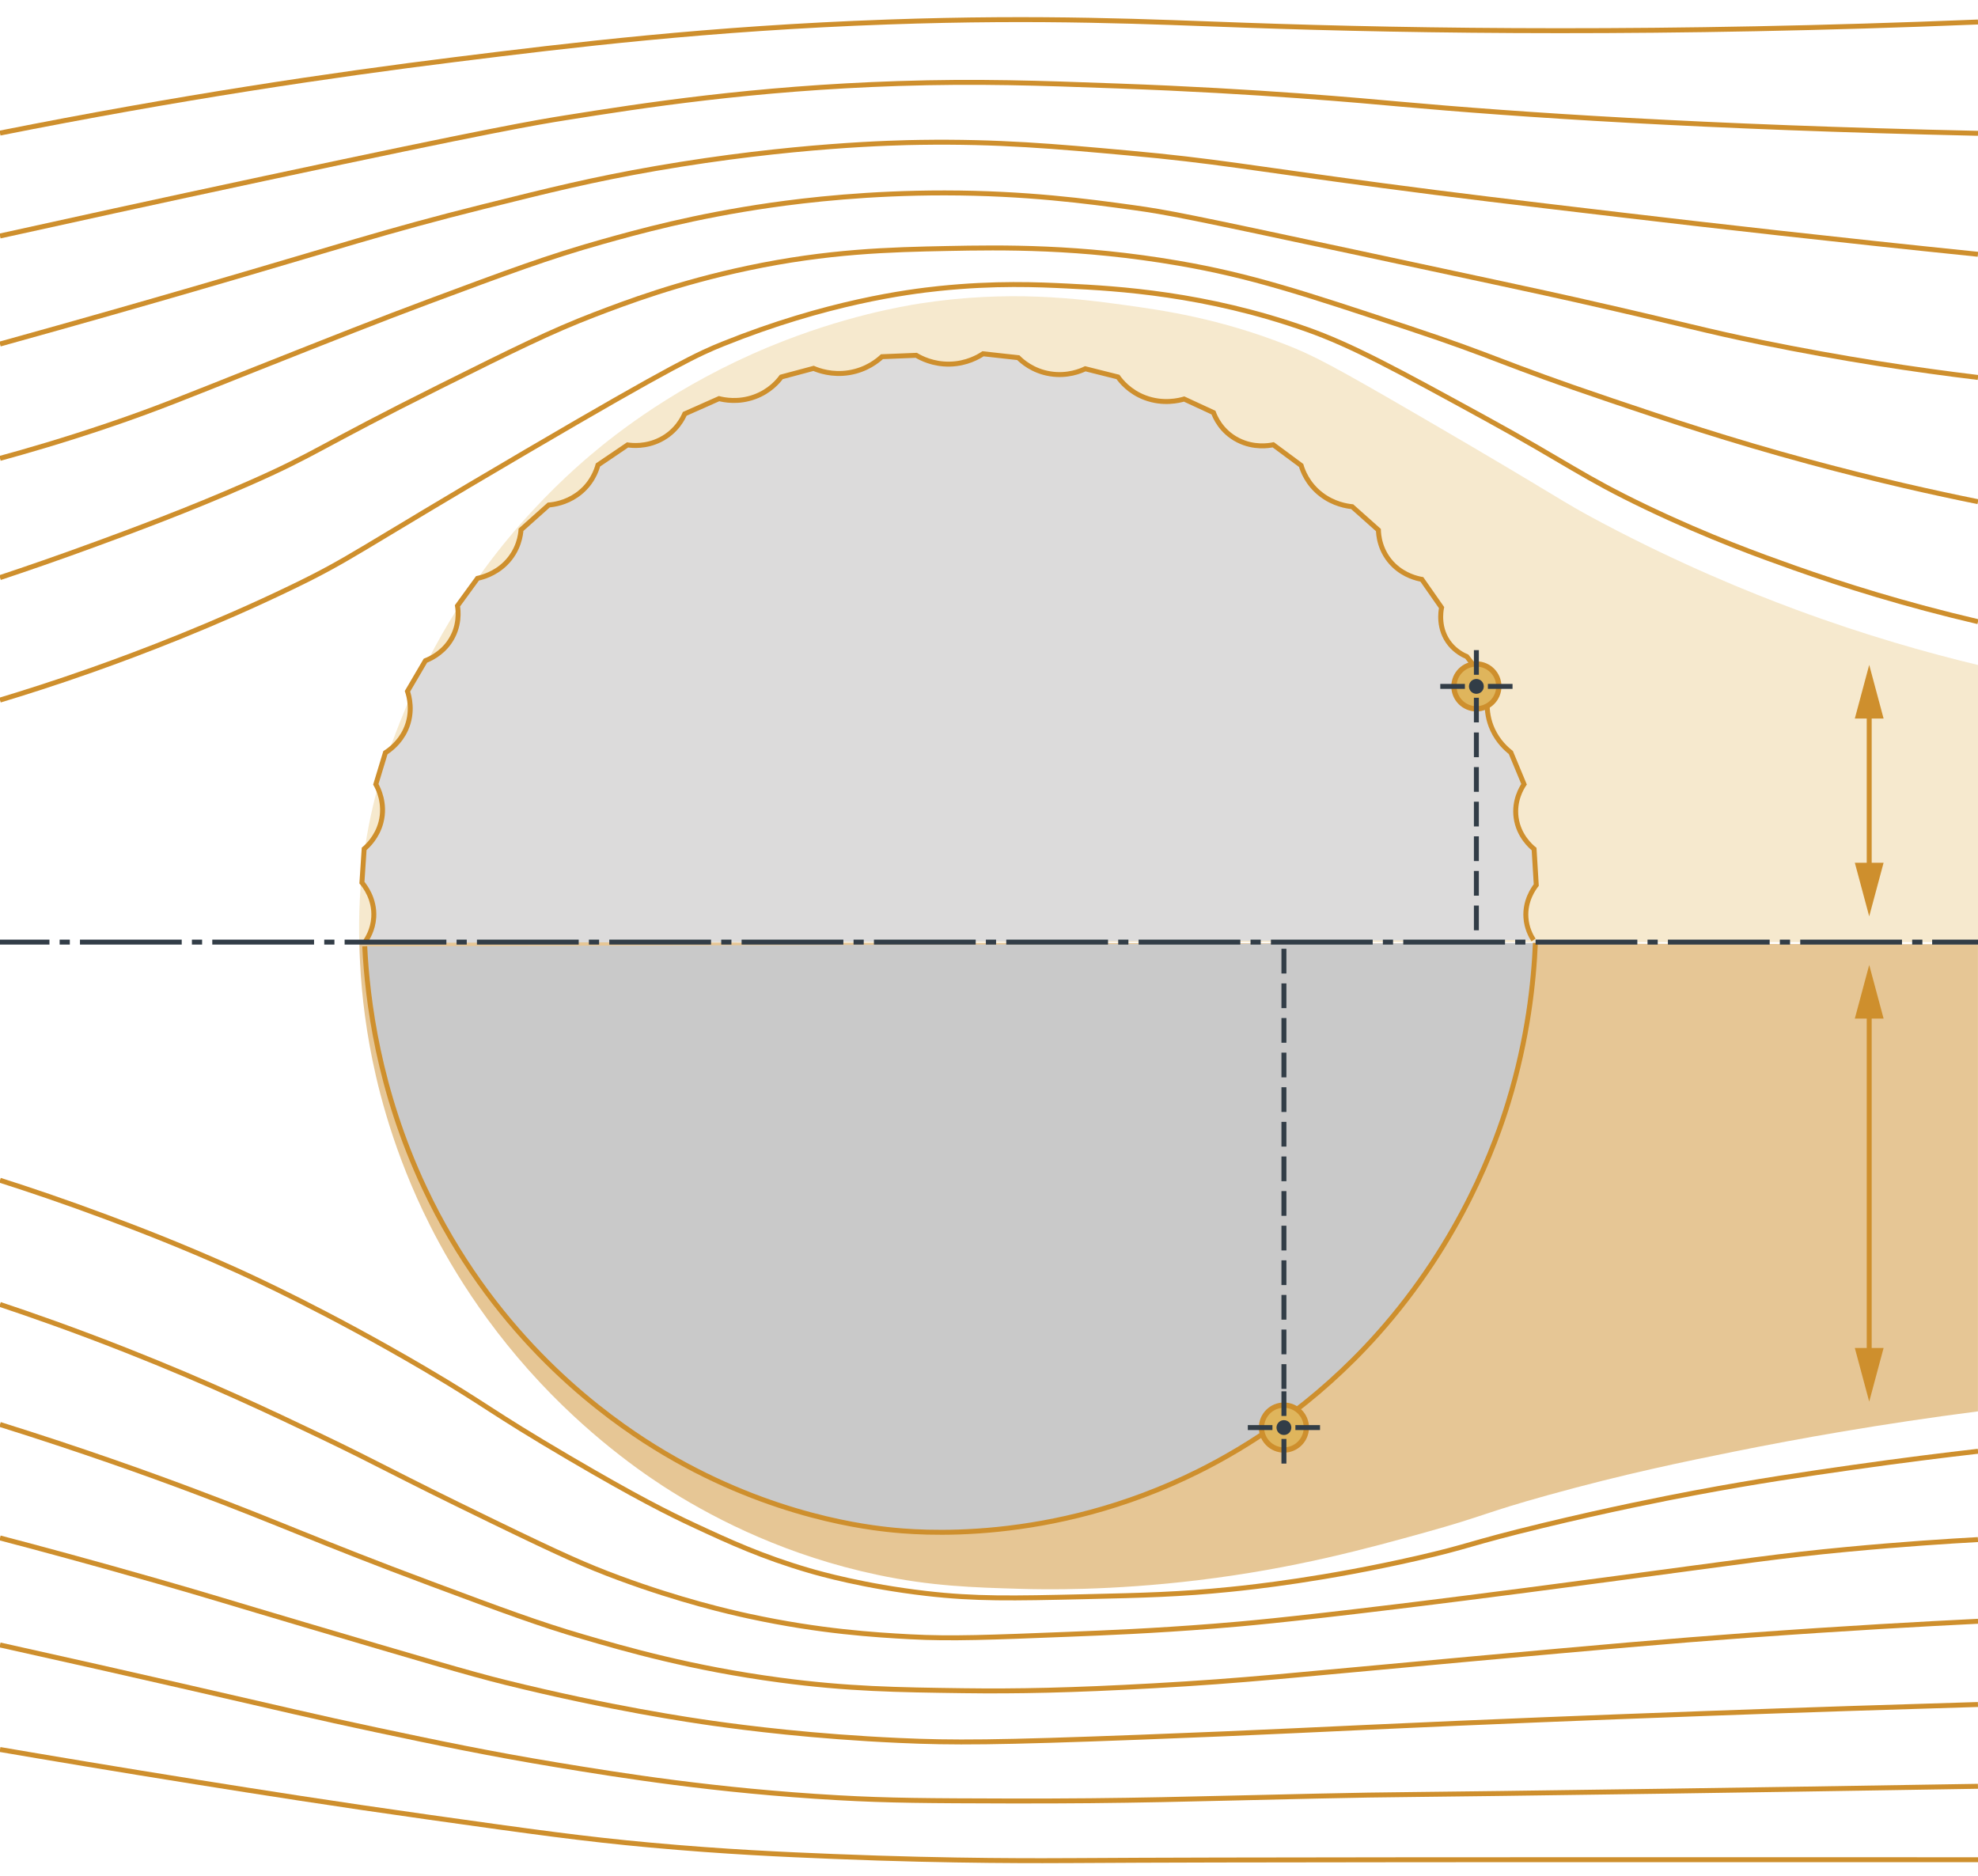 <?xml version="1.0" encoding="UTF-8"?>
<svg xmlns="http://www.w3.org/2000/svg" viewBox="0 0 400 379.33">
  <defs>
    <style>
      .cls-1 {
        stroke-dasharray: 5 2;
      }

      .cls-1, .cls-2, .cls-3, .cls-4, .cls-5, .cls-6, .cls-7 {
        stroke-miterlimit: 10;
      }

      .cls-1, .cls-3, .cls-4, .cls-6, .cls-7 {
        fill: none;
      }

      .cls-1, .cls-3, .cls-4, .cls-7 {
        stroke: #323d47;
      }

      .cls-8 {
        fill: #323d47;
      }

      .cls-2 {
        fill: #dcdbdb;
      }

      .cls-2, .cls-5, .cls-6 {
        stroke: #ce8f2d;
      }

      .cls-9 {
        opacity: .5;
      }

      .cls-9, .cls-10 {
        fill: #ce8f2d;
      }

      .cls-4 {
        stroke-dasharray: 2.06 2.06;
      }

      .cls-5 {
        fill: #c9c9c9;
      }

      .cls-7 {
        stroke-dasharray: 20.58 2.06 2.06 2.06;
      }

      .cls-11 {
        opacity: .3;
      }

      .cls-11, .cls-12 {
        fill: #dfb55c;
      }
    </style>
  </defs>
  <g id="Layer_4" data-name="Layer 4">
    <path class="cls-11" d="M72.66,190.51c-.14-5.03.02-11.72,1.21-19.49,1.78-11.56,4.99-19.88,7.05-25.1,6.96-17.7,16.22-30.24,21.91-37.1,6.66-8.03,12.88-13.65,16.51-16.73,5.07-4.3,17.56-14.26,36.33-22.02,14.9-6.16,27.11-8.19,30.39-8.7,18.02-2.8,32.04-.97,41.5.33,7.7,1.06,18.96,2.69,32.59,8.04,5.37,2.11,9.04,3.98,27.74,14.86,28.61,16.64,27.19,16.42,36.11,21.14,15.8,8.36,29.58,13.98,39.08,17.5,14.27,5.29,26.91,8.83,36.92,11.23v56.04H72.66Z"/>
    <path class="cls-9" d="M72.66,190.51c.11,5.47.59,12.65,2.09,20.92,1.27,7.03,4.09,19.34,10.79,33.47,3.45,7.27,10.68,20.83,23.78,34.79,11.52,12.27,22.49,19.43,26.64,22.02,9.33,5.81,23.39,12.92,41.39,16.73,10.94,2.32,19.3,2.57,29.28,2.86,4.16.12,17.73.41,35.67-1.76,19.43-2.35,34.26-6.42,46.02-9.69,12.18-3.39,11.51-3.84,24.66-7.49,15.6-4.33,27.51-6.76,37.65-8.81,13.03-2.63,29.7-5.61,49.36-8.15v-94.46l-327.34-.44Z"/>
  </g>
  <g id="Layer_2" data-name="Layer 2">
    <path class="cls-5" d="M73.76,191.36c.53,10.78,2.73,28.96,12.06,48.83,13.38,28.5,33.78,44.18,44.49,51.13,22.22,14.41,42.87,17.27,49.1,17.96,5.87.66,32.9,3.2,62.91-11.75,10.1-5.03,23.56-13.54,36.17-27.64,17.16-19.19,24.09-39.05,26.52-46.98,3.96-12.96,5.15-24.31,5.48-32.24"/>
    <path class="cls-2" d="M73.68,190.67c.59-.81,1.74-2.62,1.9-5.17.23-3.74-1.84-6.36-2.39-7.02l.45-6.82c.78-.67,2.62-2.44,3.39-5.33,1.02-3.86-.6-6.97-1.03-7.73l1.94-6.39c.9-.58,2.89-2.03,4.09-4.65,1.65-3.61.66-6.9.37-7.77l3.63-6.19c.94-.37,3.15-1.37,4.79-3.67,2.29-3.21,1.83-6.62,1.69-7.42l4.05-5.56c1.02-.22,3.5-.88,5.66-3,2.74-2.7,3.08-5.92,3.14-6.82l5.61-5.01c1.07-.09,3.38-.43,5.66-2.01,3.1-2.15,4.04-5.16,4.29-6.08l5.99-4.06c.94.14,3.66.41,6.56-1.03,3.35-1.66,4.66-4.47,5-5.25l6.94-3.08c.99.25,3.87.85,7.18-.36,3.11-1.13,4.81-3.21,5.41-4.02l6.52-1.74c1.01.43,3.72,1.43,7.18.87,3.6-.58,5.86-2.5,6.65-3.23l6.94-.28c.92.55,3.39,1.86,6.81,1.78,3.41-.08,5.8-1.5,6.69-2.09l7.14.79c.68.68,2.88,2.71,6.48,3.27,3.48.55,6.17-.6,7.06-1.03l6.61,1.66c.61.86,2.31,2.99,5.45,4.18,3.7,1.4,6.96.56,7.93.28l5.94,2.75c.25.7,1.46,3.8,4.98,5.58,3.22,1.63,6.28,1.09,7.1.92l5.64,4.18c.29.98,1.24,3.73,4.07,5.89,2.52,1.93,5.16,2.34,6.25,2.45l5.31,4.73c.02.79.18,4.35,3.17,7.18,2.15,2.03,4.61,2.61,5.61,2.79l3.99,5.71c-.13.65-.8,4.35,1.73,7.42,1.15,1.39,2.52,2.13,3.39,2.5l4.65,6.02c-.34,1.13-1.29,4.83.58,8.81,1.08,2.31,2.67,3.77,3.66,4.55l2.67,6.42c-.45.66-2.09,3.26-1.6,6.79.52,3.69,3.03,5.83,3.63,6.31l.44,7.28c-.55.71-2.32,3.16-2.09,6.57.14,2.15,1.01,3.74,1.54,4.55"/>
    <path class="cls-6" d="M0,26.91c35.97-7.16,67.19-11.78,91.98-14.86,23.37-2.91,51.34-6.32,87.52-7.6,31.63-1.12,53.15-.03,72.66.66,34.7,1.22,84.44,1.93,147.84-.66"/>
    <path class="cls-6" d="M0,47.72c12.74-2.82,31.24-6.88,53.67-11.67,45.85-9.8,55.18-11.36,60.61-12.22,15.56-2.48,37.98-5.98,67.38-6.94,16.17-.53,28.32-.09,44.42.5,28.58,1.03,49.89,3.02,56.64,3.63,24.17,2.18,61.34,4.7,117.28,5.94"/>
    <path class="cls-6" d="M0,69.57c16.66-4.62,30.11-8.49,38.97-11.06,29.96-8.7,38.91-11.76,58.62-16.68,13.39-3.34,22.24-5.55,35.01-7.76,27.65-4.79,48.47-5.21,53.5-5.28,15.8-.23,27.24.8,42.11,2.15,17.46,1.58,24.16,2.96,51.52,6.61,14.73,1.96,25.95,3.29,48.39,5.94,18.02,2.13,42.46,4.91,71.87,7.93"/>
    <path class="cls-6" d="M0,92.69c5.05-1.38,12.8-3.6,22.13-6.77,9.49-3.22,14.95-5.5,29.39-11.23,16.42-6.51,24.77-9.83,35.17-13.71,16.07-5.99,24.11-8.99,35.01-12.06,7.21-2.03,18.66-5.2,34.18-7.43,7.48-1.07,19.82-2.49,35.17-2.48,16.49.02,28.81,1.68,38.15,2.97,6.96.97,10.5,1.67,45.91,9.25,24.45,5.23,36.82,7.88,43.6,9.41,23.17,5.23,25.37,6.11,37.49,8.59,16.41,3.35,31.18,5.58,43.8,7.1"/>
    <path class="cls-6" d="M0,116.8c5.09-1.69,11.88-4.02,19.82-6.94,6.41-2.36,18.19-6.69,30.39-12.06,13.97-6.14,13.78-7.17,38.81-19.65,14.84-7.4,22.43-11.17,31.21-14.53,6.36-2.44,16.92-6.43,31.05-9.41,16.18-3.42,28.65-3.73,40.29-3.96,11.01-.22,26.78-.46,46.73,2.97,14.64,2.52,25.23,6.03,46.4,13.05,18.57,6.15,18.09,6.92,41.12,14.7,11.61,3.92,23.79,8.01,39.96,12.39,13.92,3.77,25.7,6.37,34.22,8.09"/>
    <path class="cls-6" d="M0,141.57c4.87-1.47,11.25-3.49,18.66-6.11,9.95-3.52,24.82-9.21,40.29-16.68,12.22-5.9,12.63-7.03,47.39-27.41,30.2-17.71,35.09-19.9,39.8-21.8,21.03-8.47,37.5-10.58,43.76-11.23,11.35-1.18,20-.79,25.93-.5,10.12.5,27.9,1.51,48.39,8.75,9.25,3.27,18.22,8.18,36.17,18,16.7,9.14,19.47,11.75,32.53,18,12.82,6.13,23.13,9.82,29.89,12.22,9.92,3.52,22.44,7.45,37.19,10.9"/>
    <path class="cls-6" d="M0,238.67c5.81,1.85,13.11,4.31,21.47,7.43,5.12,1.91,14.72,5.52,26.26,10.73,3.24,1.47,18.33,8.35,38.15,19.98,13.01,7.64,12.72,8.31,29.23,18,13.5,7.92,20.07,11.22,25.43,13.71,6.92,3.22,13.69,6.33,23.12,9.08,2.12.62,11.09,3.17,23.61,4.62,9.92,1.15,17.43,1,32.04.66,12.02-.28,19.29-.45,29.56-1.49,4.74-.48,19.07-2.04,37.65-6.28,11-2.51,10.12-2.91,25.43-6.61,13.4-3.24,24.23-5.38,30.72-6.61,12.71-2.39,22.35-3.78,31.71-5.12,10.23-1.46,18.97-2.54,25.63-3.3"/>
    <path class="cls-6" d="M0,263.78c6.18,2.06,14.99,5.13,25.43,9.25,17.01,6.7,29.88,12.83,38.97,17.17,13.08,6.25,13.72,7.02,35.34,17.5,13.9,6.74,18.88,8.97,25.43,11.39,12.43,4.6,22.38,6.89,26.42,7.76,14.3,3.09,25.41,3.75,32.37,4.13,8.48.46,16.39.12,32.2-.5,7.33-.29,16.92-.67,29.39-1.65,5.86-.46,14.16-1.19,36.99-3.96,4.94-.6,17.73-2.16,42.44-5.45,28.31-3.77,34.79-4.81,48.55-6.11,11.22-1.06,20.43-1.65,26.46-1.98"/>
    <path class="cls-6" d="M0,288.05c16.47,5.16,29.78,9.93,38.97,13.38,18.04,6.75,24.77,10.08,48.22,18.83,14.45,5.39,21.85,8.14,30.72,10.73,8.56,2.5,21.95,6.37,39.8,8.75,13.68,1.83,23.83,1.97,36.99,2.15,11.05.15,22.07-.08,38.48-.99,18.98-1.06,26.58-2,64.57-5.45,26.06-2.37,39.43-3.57,56.15-4.79,19.32-1.4,35.26-2.28,46.11-2.81"/>
    <path class="cls-6" d="M0,311c7.36,1.93,18.42,4.89,31.87,8.75,10.74,3.08,14.45,4.28,29.56,8.75,22.49,6.65,33.73,9.98,40.79,11.72,21.27,5.26,37.49,7.63,41.94,8.26,6.74.95,20.27,2.68,37.65,3.47,10.92.5,19.63.45,48.88-.66,26.14-.99,35.19-1.56,64.07-2.81,4.54-.2,24.27-1.04,50.04-1.98,21.36-.78,40.01-1.37,55.19-1.82"/>
    <path class="cls-6" d="M0,332.64c13.93,3.09,26.26,5.88,36.66,8.26,20.13,4.6,27.28,6.34,39.47,8.92,12.07,2.56,22.66,4.79,36.66,7.1,12.5,2.06,31.81,5.2,56.64,6.61,10.39.59,18.57.62,34.51.66,24.33.06,37.67-.45,62.42-.99,18.09-.4,11.37-.13,70.35-.99,16.99-.25,38.42-.58,63.28-.99"/>
    <path class="cls-6" d="M0,353.78c9.83,1.68,23.53,3.99,39.96,6.61,12.48,1.99,27.43,4.36,46.9,7.1,20.81,2.93,31.22,4.39,44.59,5.61,15.35,1.4,27.05,1.9,37.16,2.31,24.5,1,43.04.86,48.88.83,30.46-.2,93.65-.19,182.51-.17"/>
    <g>
      <line class="cls-3" y1="190.51" x2="10" y2="190.51"/>
      <line class="cls-4" x1="12.06" y1="190.51" x2="15.15" y2="190.51"/>
      <line class="cls-7" x1="16.17" y1="190.51" x2="389.7" y2="190.51"/>
      <line class="cls-3" x1="390.73" y1="190.51" x2="400.73" y2="190.51"/>
    </g>
    <g>
      <circle class="cls-10" cx="298.56" cy="138.8" r="5.07"/>
      <circle class="cls-12" cx="298.56" cy="138.8" r="4"/>
      <circle class="cls-8" cx="298.56" cy="138.8" r="1.5"/>
      <line class="cls-3" x1="298.56" y1="131.47" x2="298.56" y2="136.45"/>
      <line class="cls-3" x1="298.56" y1="141.1" x2="298.56" y2="146.08"/>
      <line class="cls-3" x1="291.26" y1="138.8" x2="296.24" y2="138.8"/>
      <line class="cls-3" x1="300.89" y1="138.8" x2="305.87" y2="138.8"/>
    </g>
    <g>
      <circle class="cls-10" cx="259.64" cy="288.68" r="5.07"/>
      <circle class="cls-12" cx="259.64" cy="288.68" r="4"/>
      <circle class="cls-8" cx="259.64" cy="288.68" r="1.5"/>
      <line class="cls-3" x1="259.64" y1="281.35" x2="259.64" y2="286.33"/>
      <line class="cls-3" x1="259.64" y1="290.98" x2="259.64" y2="295.96"/>
      <line class="cls-3" x1="252.34" y1="288.68" x2="257.32" y2="288.68"/>
      <line class="cls-3" x1="261.96" y1="288.68" x2="266.94" y2="288.68"/>
    </g>
    <line class="cls-1" x1="298.56" y1="148.12" x2="298.56" y2="190.51"/>
    <line class="cls-1" x1="259.64" y1="191.86" x2="259.64" y2="280.91"/>
    <g>
      <line class="cls-6" x1="378" y1="143.31" x2="378" y2="176.44"/>
      <polygon class="cls-10" points="375.09 145.3 378 134.45 380.91 145.3 375.09 145.3"/>
      <polygon class="cls-10" points="375.09 174.46 378 185.3 380.91 174.46 375.09 174.46"/>
    </g>
    <g>
      <line class="cls-6" x1="378" y1="203.99" x2="378" y2="274.57"/>
      <polygon class="cls-10" points="375.09 205.97 378 195.13 380.91 205.97 375.09 205.97"/>
      <polygon class="cls-10" points="375.09 272.59 378 283.43 380.91 272.59 375.09 272.59"/>
    </g>
  </g>
</svg>